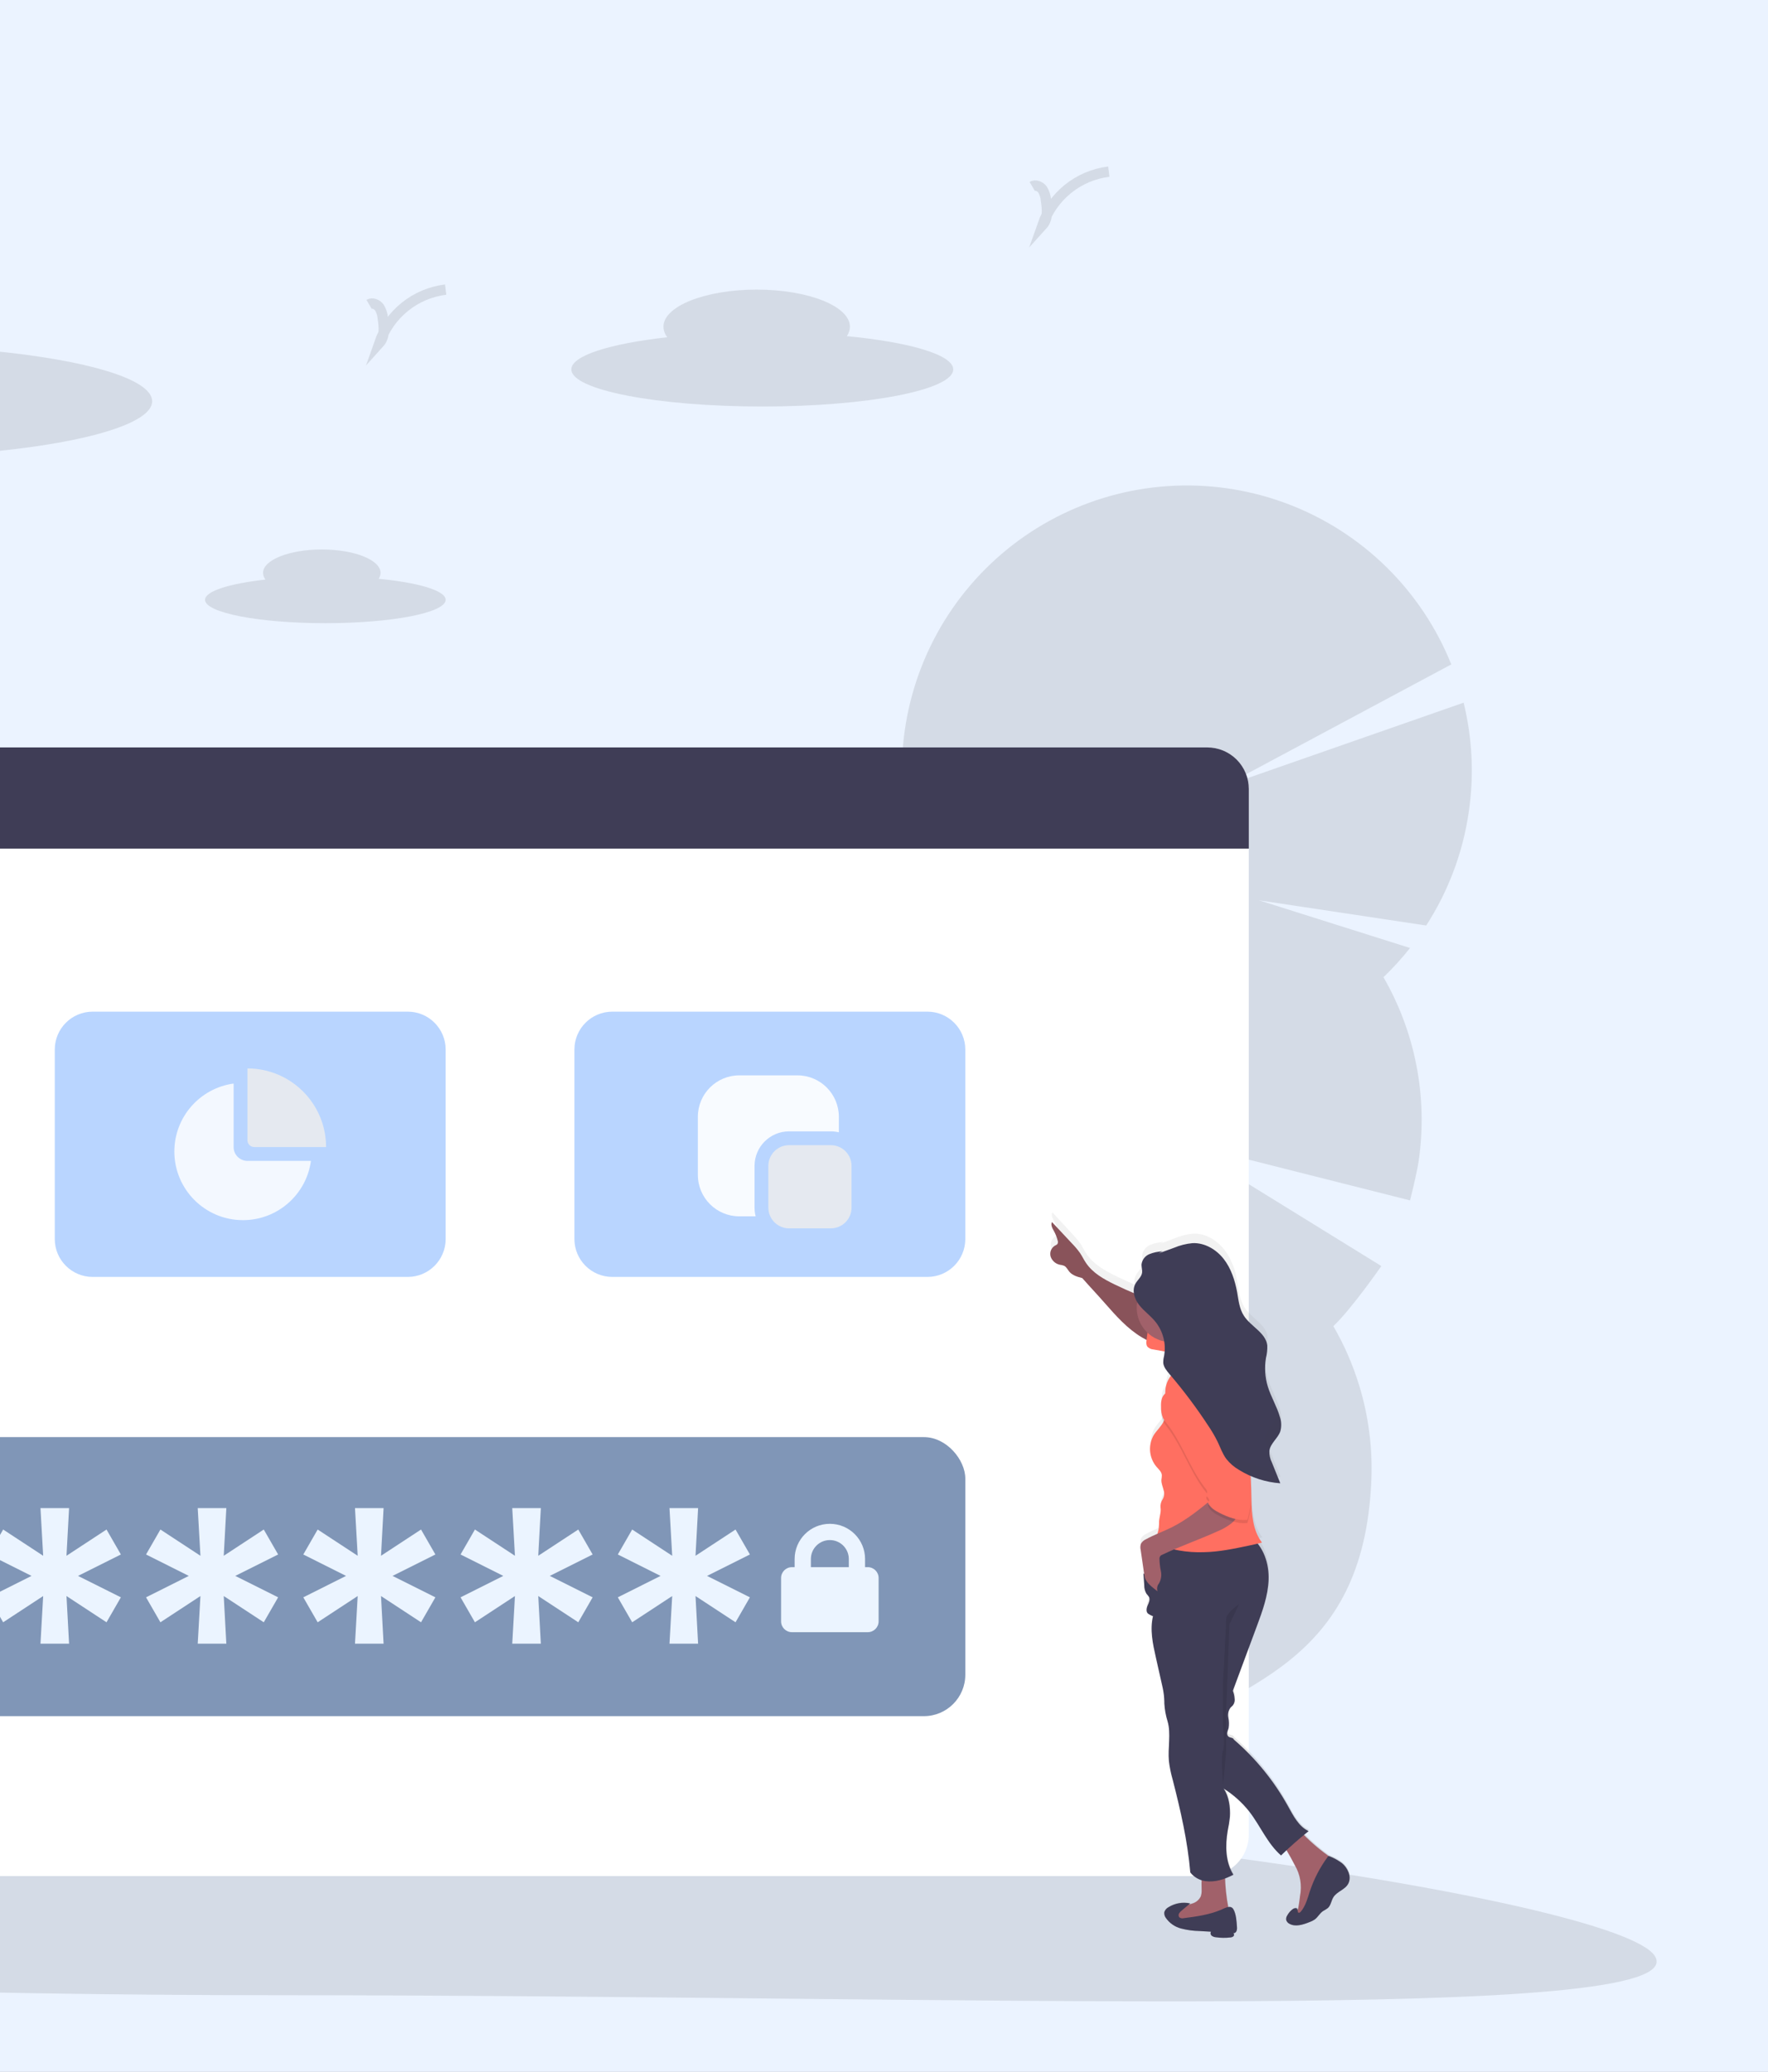 <svg width="512" height="600" viewBox="0 0 512 600" fill="none" xmlns="http://www.w3.org/2000/svg">
<rect x="0" y="0" width="512" height="600" fill="#333333" stroke="none"/>
<g clip-path="url(#clip0_20458_244018)">
<rect width="512" height="600" fill="#EBF3FF"/>
<rect width="864" height="600" transform="translate(-352)" fill="#EBF3FF"/>
<path d="M314.109 497.767C309.19 500.727 304.175 503.598 299.061 506.381C298.267 506.81 297.474 507.24 296.68 507.683C292.833 509.745 288.929 511.75 284.97 513.699C285 513.386 285.039 513.074 285.087 512.761C285.54 509.526 286.548 506.394 288.066 503.503C288.78 502.119 289.63 500.811 290.604 499.597C294.507 494.759 299.848 492.057 305.339 492.845C308.761 493.37 311.877 495.119 314.109 497.767Z" fill="#578FFF" fill-opacity="0.49"/>
<path d="M323.126 490.338C323.028 491.035 322.905 491.719 322.755 492.396C319.914 494.219 317.032 496.009 314.109 497.767C309.19 500.727 304.175 503.599 299.061 506.381C298.267 506.81 297.474 507.24 296.68 507.683C295.726 506.982 294.853 506.176 294.078 505.28C292.622 503.598 291.455 501.686 290.623 499.623C288.884 495.119 288.33 490.243 289.013 485.463C289.697 480.683 291.595 476.159 294.527 472.323C298.43 467.486 303.771 464.784 309.262 465.572C314.753 466.36 319.151 470.468 321.506 476.197C323.29 480.684 323.849 485.564 323.126 490.338Z" fill="#578FFF" fill-opacity="0.49"/>
<path d="M327.064 463.062C328.835 450.726 322.637 439.627 313.22 438.272C303.802 436.918 294.731 445.82 292.96 458.156C291.188 470.492 297.386 481.59 306.803 482.945C316.221 484.3 325.292 475.398 327.064 463.062Z" fill="#578FFF" fill-opacity="0.49"/>
<path d="M425.377 234.932C423.702 246.731 419.484 258.025 413.016 268.032L364.594 260.734L408.338 274.543C405.969 277.536 403.397 280.364 400.642 283.007C409.894 299.04 413.494 317.721 410.863 336.048C410.298 339.987 408.338 347.642 408.338 347.642L342.191 330.937L400.023 366.657C400.023 366.657 391.565 378.882 386.134 384.065C389.285 389.505 391.786 395.262 393.607 401.217C396.311 410.053 397.518 419.327 397.135 428.65C394.92 482.558 358.508 488.099 329.811 506.439C326.97 508.262 317.032 496.068 314.109 497.826C309.191 500.786 304.175 503.657 299.061 506.439C297.376 506.114 295.717 505.743 294.078 505.313C292.041 504.799 290.044 504.2 288.086 503.536C274.648 498.962 262.616 490.997 253.153 480.41C243.691 469.822 237.117 456.971 234.067 443.099C231.018 429.226 231.596 414.801 235.746 401.217C239.896 387.633 247.476 375.35 257.756 365.555C256.923 364.114 256.136 362.654 255.394 361.174C255.173 360.744 254.965 360.314 254.744 359.871C248.732 347.327 246.001 333.46 246.807 319.57L246.904 318.132C246.963 317.357 247.035 316.576 247.113 315.801C247.23 314.707 247.366 313.607 247.522 312.506V312.402C248.796 303.522 251.517 294.911 255.577 286.913L314.59 316.654L260.814 278.052C264.133 273.131 267.971 268.582 272.264 264.484C266.595 254.666 263.007 243.786 261.723 232.52C260.44 221.254 261.489 209.844 264.805 199.002C268.121 188.159 273.632 178.116 280.996 169.499C288.36 160.881 297.419 153.874 307.607 148.914C317.796 143.953 328.896 141.146 340.216 140.666C351.536 140.187 362.834 142.046 373.405 146.127C383.976 150.209 393.594 156.425 401.659 164.389C409.724 172.353 416.064 181.894 420.283 192.417L354.009 227.894L423.855 203.498C426.377 213.781 426.894 224.454 425.377 234.932Z" fill="black" fill-opacity="0.1"/>
<path d="M109.647 167.622C109.999 167.114 110.194 166.514 110.206 165.896C110.206 162.159 102.588 159.132 93.194 159.132C83.8 159.132 76.181 162.159 76.181 165.896C76.193 166.607 76.44 167.294 76.884 167.849C66.429 169.015 59.377 171.209 59.377 173.709C59.377 177.453 74.991 180.48 94.215 180.48C113.44 180.48 129.06 177.453 129.06 173.709C129.06 171.033 121.143 168.728 109.647 167.622Z" fill="black" fill-opacity="0.1"/>
<path d="M245.242 97.348C245.803 96.545 246.111 95.593 246.127 94.614C246.127 88.683 234.039 83.871 219.128 83.871C204.217 83.871 192.129 88.683 192.129 94.614C192.158 95.727 192.551 96.799 193.248 97.667C176.645 99.523 165.455 102.999 165.455 106.984C165.455 112.915 190.216 117.727 220.754 117.727C251.292 117.727 276.053 112.915 276.053 106.984C276.053 102.759 263.497 99.106 245.242 97.348Z" fill="black" fill-opacity="0.1"/>
<path d="M-2.69 101.583C-1.839 100.364 -1.371 98.919 -1.348 97.433C-1.348 88.432 -19.691 81.131 -42.318 81.131C-64.946 81.131 -83.289 88.432 -83.289 97.433C-83.245 99.122 -82.648 100.749 -81.591 102.067C-106.786 104.882 -123.766 110.158 -123.766 116.205C-123.766 125.205 -86.192 132.507 -39.85 132.507C6.491 132.507 44.066 125.205 44.066 116.205C44.066 109.793 25.012 104.25 -2.69 101.583Z" fill="black" fill-opacity="0.1"/>
<path d="M106.876 88.136C107.851 87.569 109.166 88.136 109.836 89.014C110.431 89.982 110.783 91.078 110.864 92.211C111.234 94.685 111.514 97.524 109.836 99.373C111.272 95.249 113.834 91.611 117.232 88.87C120.631 86.13 124.728 84.398 129.06 83.871" stroke="black" stroke-opacity="0.1" stroke-width="3" stroke-miterlimit="10"/>
<path d="M298.92 53.975C299.895 53.409 301.21 53.975 301.88 54.854C302.475 55.821 302.827 56.918 302.908 58.051C303.278 60.525 303.558 63.363 301.88 65.212C303.316 61.089 305.878 57.45 309.276 54.71C312.674 51.97 316.772 50.238 321.104 49.711" stroke="black" stroke-opacity="0.1" stroke-width="3" stroke-miterlimit="10"/>
<path d="M80.592 577.822C277.131 577.822 491.945 586.245 479.217 566.446C468.625 549.97 277.131 519.877 80.592 519.877C-115.946 519.877 -275.272 532.849 -275.272 548.85C-275.272 564.851 -115.946 577.822 80.592 577.822Z" fill="black" fill-opacity="0.1"/>
<path d="M349.625 216.481H-196.247C-202.883 216.481 -208.263 221.865 -208.263 228.506V531.291C-208.263 537.932 -202.883 543.316 -196.247 543.316H349.625C356.261 543.316 361.641 537.932 361.641 531.291V228.506C361.641 221.865 356.261 216.481 349.625 216.481Z" fill="white"/>
<path d="M361.647 228.506V245.759H-208.257V228.506C-208.259 226.925 -207.95 225.359 -207.348 223.898C-206.745 222.437 -205.86 221.109 -204.744 219.99C-203.628 218.871 -202.303 217.984 -200.843 217.378C-199.384 216.773 -197.82 216.461 -196.241 216.461H349.631C351.211 216.461 352.775 216.773 354.234 217.378C355.693 217.984 357.019 218.871 358.135 219.99C359.251 221.109 360.136 222.437 360.738 223.898C361.341 225.359 361.65 226.925 361.647 228.506Z" fill="#3F3D56"/>
<g opacity="0.6">
<path opacity="0.6" d="M118.085 292.981H26.835C20.774 292.981 15.86 297.898 15.86 303.964V358.823C15.86 364.889 20.774 369.807 26.835 369.807H118.085C124.146 369.807 129.06 364.889 129.06 358.823V303.964C129.06 297.898 124.146 292.981 118.085 292.981Z" fill="#3C8CFF"/>
<path d="M71.653 330.2C71.653 331.305 72.549 332.2 73.653 332.2H94.428C94.428 319.622 84.232 309.426 71.653 309.426V330.2Z" fill="#D4DBE6"/>
<path fill-rule="evenodd" clip-rule="evenodd" d="M67.653 332.2C67.653 334.41 69.444 336.2 71.653 336.2H90.049C88.728 345.893 80.417 353.362 70.362 353.362C59.388 353.362 50.492 344.466 50.492 333.492C50.492 323.437 57.961 315.126 67.653 313.805V332.2Z" fill="#EBF4FF"/>
</g>
<g opacity="0.6">
<path opacity="0.6" d="M268.571 292.981H177.321C171.26 292.981 166.346 297.898 166.346 303.964V358.823C166.346 364.889 171.26 369.807 177.321 369.807H268.571C274.632 369.807 279.546 364.889 279.546 358.823V303.964C279.546 297.898 274.632 292.981 268.571 292.981Z" fill="#3C8CFF"/>
<path d="M222.512 337.651C222.512 334.338 225.198 331.651 228.512 331.651H240.598C243.911 331.651 246.598 334.338 246.598 337.651V349.737C246.598 353.051 243.911 355.737 240.598 355.737H228.512C225.198 355.737 222.512 353.051 222.512 349.737V337.651Z" fill="#D4DBE6"/>
<path fill-rule="evenodd" clip-rule="evenodd" d="M214.096 311.43C207.469 311.43 202.096 316.803 202.096 323.43L202.096 340.261C202.096 346.888 207.469 352.261 214.096 352.261L218.833 352.261C218.623 351.455 218.512 350.609 218.512 349.737L218.512 337.651C218.512 332.128 222.989 327.651 228.512 327.651L240.598 327.651C241.4 327.651 242.18 327.746 242.927 327.924L242.927 323.43C242.927 316.803 237.554 311.43 230.927 311.43L214.096 311.43Z" fill="#F3F8FF"/>
</g>
<path d="M388.711 539.285C387.635 538.481 386.455 537.824 385.205 537.332C385.113 537.283 385.01 537.256 384.905 537.254C382.317 535.393 379.898 533.305 377.678 531.017C378.126 530.646 378.582 530.268 379.044 529.91C376.188 528.556 374.639 525.463 373.104 522.67C369.063 515.241 363.732 508.592 357.36 503.034C357.204 502.429 356.293 502.552 355.805 502.175C355.65 502.019 355.537 501.825 355.477 501.614C355.417 501.402 355.411 501.178 355.46 500.964C355.538 500.527 355.734 500.13 355.844 499.701C356.003 498.682 355.977 497.643 355.766 496.634C355.656 495.605 355.701 494.466 356.378 493.698C356.599 493.444 356.872 493.255 357.087 493.001C357.312 492.701 357.471 492.357 357.555 491.992C357.639 491.626 357.646 491.247 357.575 490.879C357.517 490.14 357.35 489.414 357.08 488.724L364.022 469.784C365.642 465.37 367.275 460.858 367.438 456.151C367.568 452.394 366.598 448.442 364.308 445.558C364.725 445.454 365.141 445.35 365.557 445.232C362.851 441.645 362.558 436.899 362.487 432.393C362.456 430.141 362.38 427.888 362.259 425.635C363.038 425.98 363.835 426.285 364.647 426.547C364.9 426.632 365.147 426.71 365.401 426.781C366.628 427.144 367.881 427.414 369.149 427.589C369.708 427.667 370.274 427.725 370.84 427.764L368.4 421.651C367.982 420.746 367.726 419.774 367.646 418.78C367.646 418.721 367.646 418.656 367.646 418.591C367.639 418.478 367.639 418.365 367.646 418.252C367.679 417.982 367.74 417.716 367.828 417.458C367.871 417.33 367.921 417.204 367.977 417.08C368.148 416.711 368.348 416.356 368.576 416.019C368.752 415.759 368.94 415.511 369.129 415.257C369.833 414.433 370.403 413.504 370.82 412.503C370.991 412 371.081 411.472 371.087 410.941C371.092 410.404 371.044 409.867 370.944 409.339C370.872 408.981 370.788 408.63 370.697 408.291C370.632 408.083 370.573 407.868 370.502 407.64C370.488 407.582 370.471 407.526 370.45 407.471C370.398 407.308 370.339 407.152 370.287 406.995L370.228 406.839C370.17 406.67 370.105 406.501 370.04 406.331L370.001 406.227C369.096 403.909 367.899 401.67 367.184 399.313C366.992 398.671 366.835 398.019 366.715 397.36L366.637 396.858C366.637 396.715 366.592 396.572 366.572 396.435L366.514 395.94C366.514 395.784 366.481 395.628 366.468 395.472C366.455 395.315 366.468 395.172 366.468 395.016C366.468 394.729 366.468 394.443 366.468 394.15C366.468 394.052 366.468 393.948 366.468 393.844C366.468 393.629 366.468 393.408 366.468 393.193V392.835C366.468 392.62 366.468 392.405 366.52 392.184C366.52 392.08 366.52 391.982 366.52 391.878C366.52 391.565 366.592 391.227 366.644 390.94L366.8 390.094C366.975 389.312 367.065 388.513 367.067 387.711C367.067 387.555 367.067 387.405 367.067 387.249L367.008 386.871C367.005 386.834 367.005 386.797 367.008 386.76C367.008 386.676 366.969 386.591 366.943 386.506C366.917 386.422 366.943 386.422 366.943 386.383L366.865 386.142L366.826 386.031L366.722 385.777L366.683 385.699C366.637 385.595 366.585 385.491 366.533 385.393C366.345 385.047 366.127 384.718 365.883 384.41C364.334 382.366 361.745 380.81 360.327 378.55C359.5 377.097 358.959 375.5 358.733 373.843C358.661 373.466 358.603 373.088 358.538 372.71C358.473 372.333 358.414 371.975 358.349 371.603C358.303 371.376 358.264 371.148 358.219 370.952C358.216 370.903 358.216 370.853 358.219 370.803L358.102 370.256C358.102 370.217 358.102 370.171 358.102 370.132L357.965 369.566C357.965 369.533 357.965 369.494 357.965 369.461C357.92 369.266 357.868 369.064 357.809 368.869C357.809 368.869 357.809 368.823 357.809 368.797C357.75 368.589 357.692 368.381 357.627 368.146V368.107C357.562 367.892 357.497 367.678 357.425 367.456C357.347 367.235 357.276 367.013 357.191 366.805C357.113 366.577 357.028 366.362 356.937 366.154C356.345 364.634 355.541 363.205 354.55 361.909C352.383 359.129 349.039 357.13 345.552 357.267C343.692 357.438 341.87 357.899 340.152 358.634L335.598 360.314L336.867 359.728C335.539 359.764 334.229 360.044 333.003 360.555C332.389 360.821 331.857 361.246 331.463 361.786C331.068 362.326 330.825 362.962 330.758 363.628C330.758 364.409 331.038 365.184 330.94 365.959C330.778 367.261 329.6 368.107 328.988 369.247C328.631 369.929 328.469 370.698 328.52 371.467V371.512V371.773C328.523 371.799 328.523 371.825 328.52 371.851V372.001C326.62 371.18 324.727 370.321 322.867 369.396C319.75 367.86 316.589 366.056 314.643 363.14C313.993 362.202 313.537 361.186 312.919 360.236C312.212 359.228 311.424 358.279 310.564 357.397L304.768 351.114C304.325 351.954 304.891 352.944 305.34 353.771C305.817 354.644 306.178 355.577 306.414 356.544C306.537 356.854 306.537 357.199 306.414 357.508C306.202 357.762 305.929 357.957 305.62 358.074C305.087 358.407 304.68 358.907 304.463 359.497C304.247 360.086 304.232 360.731 304.423 361.33C304.627 361.918 304.981 362.444 305.45 362.854C305.919 363.264 306.486 363.544 307.097 363.667C307.508 363.714 307.913 363.813 308.3 363.96C308.996 364.312 309.328 365.106 309.823 365.711C310.74 366.805 312.204 367.222 313.576 367.58C315.717 370.054 317.948 372.43 320.082 374.904C323.335 378.655 326.646 382.463 330.882 385.002C331.318 385.263 331.766 385.51 332.222 385.738C332.222 385.816 332.222 385.888 332.222 385.966C332.105 386.525 332.178 387.107 332.43 387.62C332.661 387.889 332.945 388.108 333.264 388.264C333.582 388.42 333.93 388.508 334.284 388.525L337.485 389.098C337.485 389.508 337.4 389.924 337.329 390.335C337.283 390.582 337.231 390.829 337.186 391.077L337.127 391.402C337.13 391.417 337.13 391.433 337.127 391.448C337.127 391.533 337.127 391.617 337.095 391.708C337.062 391.8 337.095 391.767 337.095 391.8C337.095 391.832 337.095 391.949 337.095 392.027V392.119C337.088 392.22 337.088 392.323 337.095 392.425C337.205 393.688 338.064 394.723 338.871 395.68C339.027 395.856 339.177 396.038 339.326 396.22C338.616 397.12 338.116 398.168 337.862 399.287C337.72 399.987 337.652 400.701 337.661 401.416C337.224 401.822 336.889 402.326 336.685 402.887C336.465 403.663 336.383 404.472 336.444 405.277V405.335C336.444 405.628 336.444 405.928 336.444 406.221C336.387 407.354 336.573 408.486 336.991 409.541L337.127 409.782C336.418 411.175 335.214 412.256 334.388 413.584C333.536 415.038 333.15 416.719 333.284 418.4C333.418 420.08 334.064 421.679 335.136 422.979C335.787 423.728 336.62 424.45 336.691 425.44C336.683 425.89 336.64 426.338 336.561 426.781C336.483 427.849 336.978 428.865 337.244 429.9C337.383 430.328 337.432 430.781 337.387 431.229C337.342 431.678 337.205 432.112 336.984 432.504C336.483 433.229 336.252 434.107 336.333 434.985C336.568 436.326 336.015 437.661 335.924 439.015C335.878 439.601 335.924 440.187 335.872 440.773C335.747 441.322 335.577 441.86 335.364 442.381L335.319 442.563C334.148 443.077 332.99 443.611 331.877 444.23C331.27 444.498 330.766 444.955 330.439 445.532C330.252 446.116 330.228 446.739 330.368 447.335C330.697 449.666 331.033 451.999 331.376 454.334C331.311 454.334 331.259 454.282 331.194 454.256C331.279 455.409 331.357 456.561 331.441 457.713C331.415 458.592 331.641 459.459 332.092 460.214C332.355 460.499 332.595 460.806 332.807 461.132C333.198 461.932 332.729 462.87 332.378 463.69C332.027 464.511 331.91 465.682 332.677 466.125C333.083 466.405 333.519 466.637 333.978 466.815C333.022 470.722 333.9 474.889 334.785 478.847L336.795 487.91C337.059 489.196 337.209 490.503 337.244 491.816C337.244 492.005 337.244 492.194 337.244 492.383C337.342 494.184 337.661 495.966 338.194 497.689C339.242 501.224 338.24 505.502 338.565 509.317C338.787 511.173 339.157 513.008 339.671 514.805C341.954 523.855 343.984 532.736 344.771 542.046C345.607 543.112 346.739 543.907 348.024 544.331C347.927 545.477 348.024 546.779 348.024 547.45C348.02 548.002 347.932 548.551 347.764 549.077C347.528 549.584 347.185 550.034 346.76 550.397C346.334 550.76 345.836 551.027 345.298 551.18C344.967 551.291 344.648 551.382 344.29 551.467L344.667 551.141C342.522 550.671 340.278 551.059 338.415 552.222C337.824 552.527 337.377 553.054 337.173 553.687C337.095 554.288 337.251 554.897 337.609 555.386C338.649 556.907 340.196 558.008 341.974 558.492C343.733 558.956 345.542 559.207 347.361 559.241L350.698 559.436C350.583 559.626 350.542 559.852 350.583 560.071C350.624 560.289 350.744 560.485 350.919 560.621C351.273 560.885 351.696 561.041 352.136 561.07C353.5 561.272 354.885 561.291 356.254 561.129C356.597 561.12 356.927 561.001 357.197 560.79C357.26 560.733 357.311 560.663 357.345 560.585C357.379 560.507 357.397 560.423 357.397 560.338C357.397 560.252 357.379 560.168 357.345 560.09C357.311 560.012 357.26 559.943 357.197 559.885C357.397 559.88 357.59 559.815 357.752 559.699C357.914 559.583 358.038 559.421 358.108 559.234C358.235 558.851 358.275 558.444 358.225 558.043C358.141 556.487 357.998 554.221 357.191 552.834C357.055 552.579 356.838 552.377 356.574 552.259C356.31 552.141 356.014 552.114 355.734 552.183C355.221 549.414 354.912 546.611 354.81 543.797C355.643 543.482 356.456 543.115 357.243 542.697C354.92 538.953 354.855 534.194 355.584 529.832C355.879 528.456 356.096 527.065 356.235 525.665C356.391 522.885 355.974 519.721 354.426 517.416C357.242 519.208 359.735 521.464 361.797 524.09C365.05 528.335 367.054 533.497 371.048 537.039L372.642 535.509C373.494 536.942 374.295 538.407 375.043 539.891C375.635 540.987 376.1 542.147 376.428 543.348C376.8 545.184 376.844 547.07 376.559 548.921C376.448 549.904 376.318 550.874 376.155 551.858C376.091 552.272 375.996 552.682 375.869 553.082C375.863 552.955 375.832 552.831 375.778 552.717C375.524 552.274 374.861 552.476 374.477 552.776C373.8 553.288 373.243 553.941 372.844 554.69C372.624 555.051 372.521 555.472 372.551 555.894C372.609 556.148 372.723 556.386 372.884 556.591C373.045 556.795 373.249 556.962 373.481 557.079C375.231 558.108 377.43 557.366 379.336 556.604C379.855 556.418 380.349 556.169 380.807 555.862C381.731 555.211 382.271 554.058 383.207 553.401C383.71 553.124 384.195 552.815 384.658 552.476C385.53 551.682 385.628 550.334 386.239 549.318C387.3 547.574 389.668 547.131 390.591 545.282C391.58 543.198 390.331 540.62 388.711 539.285Z" fill="url(#paint0_linear_20458_244018)"/>
<path d="M347.992 547.606C347.993 548.152 347.908 548.695 347.738 549.214C347.497 549.716 347.152 550.16 346.726 550.517C346.299 550.874 345.802 551.136 345.266 551.285C344.219 551.649 343.106 551.766 342.013 552.079C341.544 552.185 341.109 552.409 340.751 552.73C339.827 553.661 340.374 555.38 341.48 556.083C342.586 556.786 343.991 556.734 345.305 556.675C348.091 556.512 350.859 556.117 353.58 555.497C354.563 555.269 355.708 554.807 355.864 553.817C355.896 553.5 355.869 553.18 355.786 552.873C355.116 549.491 354.763 546.054 354.732 542.606C354.732 542.384 349.248 542.241 348.734 542.567C347.621 543.296 348.057 546.441 347.992 547.606Z" fill="#A1616A"/>
<path d="M372.408 535.568C373.312 537.072 374.165 538.602 374.965 540.171C376.542 542.852 377.081 546.018 376.481 549.071C376.37 550.041 376.233 551.024 376.077 551.968C375.921 552.912 375.667 553.986 374.861 554.533C375.221 554.746 375.624 554.876 376.04 554.913C376.456 554.95 376.876 554.894 377.268 554.748C378.047 554.446 378.766 554.004 379.389 553.446C383.435 550.106 386.493 545.249 386.623 539.995C386.67 539.587 386.593 539.174 386.402 538.81C386.214 538.545 385.972 538.323 385.693 538.159C382.673 536.1 379.868 533.742 377.32 531.121C377.266 531.022 377.191 530.937 377.1 530.87C377.009 530.803 376.905 530.757 376.795 530.735C376.685 530.713 376.571 530.715 376.462 530.741C376.353 530.767 376.25 530.817 376.162 530.886C374.607 531.668 372.011 532.781 371.361 534.545C371.803 534.775 372.167 535.131 372.408 535.568Z" fill="#A1616A"/>
<path d="M353.58 553.094C350.178 554.527 346.476 555.048 342.82 555.51C342.599 555.573 342.367 555.584 342.141 555.543C341.915 555.501 341.702 555.407 341.519 555.269C341.397 555.115 341.324 554.928 341.309 554.732C341.294 554.536 341.337 554.34 341.434 554.169C341.636 553.828 341.903 553.531 342.221 553.296L344.667 551.252C342.526 550.784 340.287 551.167 338.422 552.32C338.129 552.466 337.868 552.669 337.655 552.917C337.442 553.165 337.28 553.453 337.179 553.765C337.102 554.358 337.258 554.958 337.615 555.438C338.661 556.945 340.208 558.029 341.981 558.498C343.738 558.961 345.544 559.21 347.361 559.24L350.685 559.436C350.574 559.625 350.535 559.848 350.576 560.063C350.616 560.279 350.734 560.472 350.907 560.608C351.267 560.862 351.69 561.013 352.13 561.044C353.492 561.239 354.874 561.259 356.241 561.102C356.584 561.094 356.914 560.975 357.185 560.764C357.247 560.708 357.297 560.64 357.331 560.564C357.366 560.488 357.383 560.405 357.383 560.321C357.383 560.238 357.366 560.155 357.331 560.079C357.297 560.002 357.247 559.934 357.185 559.878C357.383 559.874 357.576 559.81 357.738 559.694C357.899 559.577 358.022 559.415 358.089 559.227C358.218 558.849 358.261 558.446 358.212 558.049C358.121 556.519 357.985 554.286 357.178 552.932C356.371 551.577 354.673 552.619 353.58 553.094Z" fill="#3F3D56"/>
<path d="M388.627 539.579C387.549 538.779 386.373 538.123 385.127 537.625C385.076 537.584 385.017 537.555 384.953 537.54C384.89 537.526 384.824 537.526 384.76 537.542C384.697 537.558 384.638 537.589 384.589 537.631C384.539 537.674 384.501 537.728 384.476 537.788C382.245 540.817 380.504 544.179 379.317 547.75C378.666 549.781 378.107 551.942 376.715 553.609C376.533 553.824 376.253 554.045 375.999 553.922C375.745 553.798 375.862 553.166 375.667 552.821C375.472 552.476 374.75 552.587 374.366 552.886C373.693 553.389 373.137 554.034 372.74 554.774C372.518 555.128 372.416 555.543 372.447 555.959C372.506 556.21 372.619 556.444 372.779 556.646C372.938 556.847 373.141 557.011 373.371 557.125C375.121 558.14 377.32 557.411 379.226 556.656C379.743 556.473 380.237 556.228 380.696 555.927C381.614 555.276 382.154 554.149 383.09 553.498C383.593 553.226 384.078 552.922 384.541 552.587C385.413 551.799 385.504 550.471 386.122 549.475C387.182 547.756 389.544 547.313 390.468 545.49C391.489 543.439 390.24 540.894 388.627 539.579Z" fill="#3F3D56"/>
<path d="M362.265 445.161C365.98 447.954 367.542 452.909 367.379 457.531C367.216 462.154 365.577 466.646 363.963 470.982C361.647 477.206 359.336 483.435 357.028 489.668C357.295 490.348 357.462 491.062 357.523 491.79C357.595 492.153 357.588 492.527 357.504 492.888C357.42 493.248 357.26 493.586 357.035 493.88C356.82 494.134 356.547 494.323 356.326 494.57C356.031 494.985 355.824 495.457 355.719 495.955C355.614 496.454 355.612 496.968 355.714 497.467C355.925 498.463 355.951 499.49 355.792 500.495C355.682 500.918 355.487 501.315 355.408 501.745C355.356 501.956 355.36 502.178 355.421 502.387C355.481 502.596 355.596 502.786 355.753 502.936C356.241 503.308 357.152 503.19 357.308 503.783C363.66 509.253 368.987 515.812 373.039 523.152C374.568 525.906 376.116 528.966 378.966 530.314C376.186 532.523 373.519 534.872 370.977 537.352C366.982 533.856 364.991 528.764 361.732 524.578C359.666 521.982 357.176 519.754 354.367 517.989C355.916 520.268 356.319 523.386 356.176 526.134C356.037 527.515 355.82 528.886 355.526 530.242C354.797 534.546 354.875 539.24 357.178 542.938C354.706 544.24 351.863 545.178 349.098 544.793C347.364 544.55 345.79 543.651 344.7 542.28C343.913 533.094 341.883 524.337 339.599 515.398C339.085 513.63 338.717 511.823 338.5 509.994C338.168 506.192 339.151 502.005 338.123 498.516C337.594 496.825 337.277 495.076 337.179 493.307C337.179 493.125 337.179 492.936 337.179 492.747C337.144 491.458 336.994 490.175 336.73 488.912L334.714 479.941C333.835 476.034 332.957 471.959 333.907 468.072C333.451 467.902 333.015 467.684 332.606 467.421C331.838 466.978 331.955 465.832 332.313 465.018C332.671 464.205 333.133 463.28 332.736 462.492C332.527 462.168 332.288 461.865 332.02 461.587C331.571 460.845 331.345 459.988 331.37 459.12L331.122 455.708C332.55 456.273 333.739 457.315 334.486 458.657C332.625 455.773 333.549 451.658 334.915 448.514C335.17 447.548 335.73 446.691 336.513 446.071C337.295 445.452 338.257 445.102 339.255 445.076C346.866 443.742 356.118 440.532 362.265 445.161Z" fill="#3F3D56"/>
<path opacity="0.1" d="M358.818 464.569C358.818 464.569 355.09 467.056 355.09 468.918C355.09 470.78 354.159 487.545 354.159 487.545V499.343C354.159 499.343 354.81 505.554 354.159 507.103C353.509 508.653 354.159 515.795 354.159 516.726C354.159 517.657 355.09 507.103 355.09 507.103V495.925L356.02 470.468L358.818 464.569Z" fill="black"/>
<path d="M338.058 378.472L335.885 377.606C331.461 375.829 327.024 374.045 322.73 371.962C319.614 370.445 316.458 368.667 314.513 365.789C313.863 364.865 313.414 363.836 312.789 362.925C312.084 361.929 311.298 360.993 310.441 360.125L304.644 353.927C304.208 354.754 304.774 355.73 305.223 356.531C305.697 357.393 306.058 358.312 306.296 359.266C306.41 359.575 306.398 359.916 306.264 360.216C306.101 360.496 305.757 360.613 305.47 360.77C304.944 361.095 304.541 361.586 304.325 362.167C304.109 362.747 304.093 363.383 304.28 363.973C304.488 364.556 304.844 365.075 305.312 365.479C305.781 365.883 306.347 366.158 306.954 366.278C307.363 366.325 307.765 366.424 308.151 366.571C308.847 366.909 309.179 367.697 309.679 368.296C310.59 369.377 312.054 369.787 313.42 370.139C315.561 372.58 317.792 374.924 319.926 377.365C323.179 381.063 326.484 384.82 330.713 387.327C332.218 388.248 333.867 388.908 335.592 389.28C336.159 385.624 336.983 382.012 338.058 378.472Z" fill="#A1616A"/>
<path opacity="0.15" d="M338.058 378.472L335.885 377.606C331.461 375.829 327.024 374.045 322.73 371.962C319.614 370.445 316.458 368.667 314.513 365.789C313.863 364.865 313.414 363.836 312.789 362.925C312.084 361.929 311.298 360.993 310.441 360.125L304.644 353.927C304.208 354.754 304.774 355.73 305.223 356.531C305.697 357.393 306.058 358.312 306.296 359.266C306.41 359.575 306.398 359.916 306.264 360.216C306.101 360.496 305.757 360.613 305.47 360.77C304.944 361.095 304.541 361.586 304.325 362.167C304.109 362.747 304.093 363.383 304.28 363.973C304.488 364.556 304.844 365.075 305.312 365.479C305.781 365.883 306.347 366.158 306.954 366.278C307.363 366.325 307.765 366.424 308.151 366.571C308.847 366.909 309.179 367.697 309.679 368.296C310.59 369.377 312.054 369.787 313.42 370.139C315.561 372.58 317.792 374.924 319.926 377.365C323.179 381.063 326.484 384.82 330.713 387.327C332.218 388.248 333.867 388.908 335.592 389.28C336.159 385.624 336.983 382.012 338.058 378.472Z" fill="black"/>
<path d="M334.063 390.816C333.71 390.802 333.363 390.715 333.044 390.561C332.725 390.408 332.441 390.191 332.209 389.924C331.962 389.419 331.891 388.847 332.007 388.297C332.381 384.745 333.167 381.249 334.349 377.88C335.403 379.833 337.479 380.966 339.443 381.994C341.195 382.972 343.022 383.805 344.908 384.488C344.459 384.338 343.282 391.611 342.631 392.06C341.805 392.639 339.827 391.864 338.916 391.702L334.063 390.816Z" fill="#FF6F61"/>
<path d="M339.111 388.668C344.594 388.668 349.039 384.22 349.039 378.732C349.039 373.245 344.594 368.797 339.111 368.797C333.629 368.797 329.184 373.245 329.184 378.732C329.184 384.22 333.629 388.668 339.111 388.668Z" fill="#A1616A"/>
<path d="M337.101 386.962C337.101 386.962 343.607 392.548 340.823 396.272C338.038 399.996 336.477 402.483 340.205 402.783C343.932 403.082 356.332 396.572 356.332 396.572C356.332 396.572 344.856 387.255 346.717 381.669C348.577 376.083 337.101 386.962 337.101 386.962Z" fill="#FBBEBE"/>
<path d="M343.347 395.706C341.96 396.041 340.692 396.754 339.686 397.767C338.68 398.779 337.974 400.052 337.648 401.442C336.919 404.795 338.474 408.513 336.997 411.618C336.308 413.083 335.045 414.177 334.167 415.525C333.312 416.955 332.924 418.618 333.058 420.28C333.193 421.942 333.842 423.521 334.915 424.796C335.566 425.531 336.392 426.248 336.464 427.224C336.455 427.661 336.411 428.096 336.334 428.526C336.256 429.581 336.75 430.577 336.984 431.599C337.121 432.018 337.169 432.461 337.124 432.9C337.079 433.338 336.943 433.762 336.724 434.145C336.224 434.858 335.993 435.726 336.073 436.593C336.308 437.895 335.755 439.23 335.664 440.565C335.618 441.144 335.664 441.723 335.612 442.303C335.542 442.85 335.426 443.39 335.267 443.917L334.44 446.991C338.936 448.838 343.774 449.701 348.63 449.523C352.995 449.439 357.295 448.534 361.563 447.635C362.864 447.362 364.165 447.088 365.466 446.737C362.767 443.195 362.474 438.514 362.402 434.067C362.285 426.662 361.731 419.27 360.743 411.931C362.044 409.457 362.63 406.722 363.17 403.955C363.414 402.848 363.517 401.715 363.476 400.583C363.339 398.193 362.259 395.98 361.192 393.831C360.223 391.878 359.162 389.814 356.996 388.974C356.47 388.746 355.893 388.658 355.323 388.72C354.753 388.781 354.208 388.99 353.743 389.326C352.097 390.563 352.592 392.698 352.169 394.534C351.616 396.891 349.443 398.59 347.12 399.28C345.389 399.732 343.596 399.899 341.811 399.775C341.637 399.764 341.469 399.705 341.327 399.604C341.184 399.503 341.073 399.364 341.005 399.203C340.938 399.041 340.916 398.865 340.944 398.692C340.971 398.519 341.047 398.358 341.161 398.226C341.935 397.366 342.703 396.507 343.347 395.706Z" fill="#FF6F61"/>
<path d="M351.043 434.112C347.367 437.12 343.652 440.154 339.404 442.283C336.919 443.527 334.271 444.451 331.838 445.792C331.228 446.056 330.723 446.514 330.4 447.094C330.212 447.669 330.187 448.284 330.329 448.872L331.409 456.301C331.701 458.312 333.634 459.595 335.201 460.858C335.026 460.266 335.061 459.631 335.299 459.061C335.411 458.872 335.532 458.69 335.663 458.514C336.249 457.451 336.434 456.213 336.184 455.024C335.935 453.846 335.798 452.647 335.774 451.444C335.761 451.242 335.8 451.04 335.888 450.857C335.976 450.675 336.109 450.518 336.275 450.402C341.551 447.863 347.231 445.916 352.539 443.501C353.952 442.932 355.282 442.176 356.495 441.254C357.714 440.322 358.535 438.96 358.791 437.446C358.836 437.245 358.801 437.035 358.694 436.86C358.587 436.745 358.449 436.664 358.297 436.625C355.942 435.772 353.424 434.972 351.043 434.112Z" fill="#A1616A"/>
<path opacity="0.1" d="M340.835 402.933C339.007 403.239 337.095 404.183 336.47 405.934C336.25 406.697 336.168 407.493 336.229 408.284C336.18 409.396 336.366 410.505 336.776 411.54C337.089 412.111 337.462 412.648 337.888 413.141C342.254 418.74 344.44 425.772 348.694 431.456C349.072 431.957 349.761 432.608 349.547 433.201C349.47 433.346 349.403 433.496 349.345 433.65C349.326 433.803 349.344 433.958 349.398 434.102C349.453 434.246 349.542 434.375 349.657 434.477C349.885 434.682 350.061 434.939 350.171 435.225C350.249 435.525 350.054 435.916 349.748 435.876C350.256 437.459 351.824 438.377 353.3 439.132C355.766 440.375 358.505 441.352 361.244 441.085C361.758 439.021 362.48 436.69 362.187 434.574C361.887 432.969 361.354 431.416 360.607 429.965L358.759 425.928C357.184 422.484 355.597 419.014 353.405 415.928C352.624 414.947 351.968 413.874 351.453 412.731C350.893 411.273 349.345 410.25 348.415 408.994C347.023 407.125 345.598 405.224 343.718 403.851C342.943 403.317 341.746 402.776 340.835 402.933Z" fill="black"/>
<path d="M340.836 402.015C339.008 402.321 337.095 403.265 336.47 405.016C336.25 405.779 336.168 406.575 336.23 407.366C336.18 408.478 336.366 409.587 336.776 410.622C337.09 411.193 337.463 411.73 337.889 412.223C342.254 417.822 344.44 424.854 348.695 430.538C349.072 431.039 349.762 431.69 349.547 432.283C349.47 432.428 349.403 432.578 349.345 432.732C349.326 432.885 349.344 433.04 349.399 433.184C349.453 433.328 349.542 433.457 349.657 433.559C349.885 433.764 350.061 434.021 350.171 434.307C350.249 434.607 350.054 434.998 349.749 434.958C350.256 436.541 351.824 437.459 353.301 438.214C355.766 439.457 358.505 440.434 361.244 440.167C361.758 438.103 362.48 435.772 362.188 433.656C361.887 432.051 361.354 430.498 360.607 429.047L358.759 425.01C357.185 421.566 355.597 418.096 353.405 415.003C352.623 414.026 351.967 412.954 351.453 411.813C350.894 410.355 349.345 409.333 348.415 408.076C347.023 406.207 345.598 404.306 343.718 402.933C342.944 402.405 341.746 401.845 340.836 402.015Z" fill="#FF6F61"/>
<path d="M336.665 362.41C335.339 362.447 334.03 362.723 332.801 363.224C332.19 363.484 331.66 363.903 331.267 364.438C330.873 364.973 330.63 365.604 330.563 366.265C330.563 367.033 330.843 367.795 330.745 368.563C330.576 369.826 329.405 370.679 328.793 371.818C327.739 373.771 328.559 376.245 329.932 377.984C331.305 379.722 333.185 381.031 334.564 382.737C335.674 384.105 336.477 385.697 336.919 387.403C337.361 389.109 337.432 390.89 337.127 392.626C336.95 393.3 336.864 393.994 336.873 394.69C336.984 395.934 337.843 396.956 338.65 397.906C342.696 402.636 346.438 407.618 349.852 412.822C350.879 414.328 351.8 415.903 352.611 417.536C353.418 419.229 354.023 421.039 355.148 422.536C356.175 423.824 357.435 424.907 358.863 425.726C362.462 427.948 366.544 429.266 370.762 429.568L368.329 423.532C367.809 422.493 367.559 421.34 367.6 420.179C367.867 418.011 370.059 416.579 370.775 414.515C371.155 413.147 371.109 411.696 370.645 410.355C369.786 407.295 368.043 404.541 367.138 401.507C366.331 398.841 366.15 396.024 366.611 393.277C366.913 392.087 367.042 390.859 366.995 389.631C366.546 385.94 362.213 384.175 360.21 381.037C358.908 379.026 358.668 376.545 358.258 374.188C357.607 370.75 356.508 367.319 354.354 364.578C352.201 361.837 348.857 359.871 345.363 360.021C343.507 360.191 341.687 360.648 339.97 361.375L335.416 363.029" fill="#3F3D56"/>
<g opacity="0.1">
<path opacity="0.1" d="M356.996 370.112C357.386 372.235 357.646 374.461 358.629 376.356C358.492 375.62 358.375 374.878 358.238 374.149C357.916 372.296 357.405 370.481 356.716 368.732C356.833 369.214 356.911 369.67 356.996 370.112Z" fill="black"/>
<path opacity="0.1" d="M365.375 389.221C364.914 391.968 365.094 394.785 365.902 397.451C366.126 398.173 366.387 398.884 366.683 399.58C366.284 397.493 366.262 395.352 366.618 393.258C366.919 392.067 367.048 390.839 367.002 389.612C366.857 388.577 366.432 387.602 365.772 386.793C365.7 387.6 365.512 388.414 365.375 389.221Z" fill="black"/>
<path opacity="0.1" d="M370.651 410.335C370.397 409.448 370.086 408.578 369.721 407.731C369.883 408.644 369.821 409.582 369.539 410.465C368.83 412.529 366.631 413.962 366.364 416.13C366.324 417.291 366.577 418.444 367.099 419.483L367.587 420.694C367.574 420.518 367.574 420.342 367.587 420.166C367.854 417.998 370.046 416.566 370.762 414.502C371.149 413.134 371.111 411.68 370.651 410.335Z" fill="black"/>
<path opacity="0.1" d="M357.627 421.67C356.199 420.851 354.938 419.768 353.912 418.48C352.793 416.983 352.182 415.173 351.375 413.486C350.566 411.851 349.644 410.274 348.616 408.766C345.202 403.562 341.46 398.58 337.413 393.85L336.991 393.342C336.895 393.769 336.858 394.207 336.88 394.645C336.991 395.888 337.849 396.91 338.656 397.861C342.702 402.59 346.444 407.572 349.859 412.777C350.885 414.283 351.807 415.858 352.617 417.49C353.424 419.183 354.029 420.993 355.155 422.491C356.181 423.779 357.441 424.861 358.87 425.681C362.468 427.903 366.551 429.221 370.769 429.522L369.129 425.453C365.053 425.107 361.114 423.812 357.627 421.67Z" fill="black"/>
<path opacity="0.1" d="M333.328 378.68C331.923 376.975 330.075 375.673 328.696 373.934C328.572 373.771 328.455 373.602 328.338 373.433C328.3 375.096 328.869 376.716 329.938 377.99C331.305 379.735 333.191 381.037 334.57 382.743C335.116 383.41 335.587 384.135 335.976 384.905C335.692 382.623 334.775 380.466 333.328 378.68Z" fill="black"/>
</g>
<rect x="-173.939" y="416.199" width="453.485" height="80.811" rx="12" fill="#8096B7"/>
<path d="M11.72 476.029L12.504 462.222L0.913 469.824L-3.246 462.597L9.129 456.392L-3.246 450.188L0.913 442.961L12.504 450.563L11.72 436.756H20.004L19.254 450.563L30.845 442.961L35.004 450.188L22.595 456.392L35.004 462.597L30.845 469.824L19.254 462.222L20.004 476.029H11.72Z" fill="#EBF4FF"/>
<path d="M57.261 476.029L58.045 462.222L46.454 469.824L42.295 462.597L54.67 456.392L42.295 450.188L46.454 442.961L58.045 450.563L57.261 436.756H65.545L64.795 450.563L76.385 442.961L80.545 450.188L68.135 456.392L80.545 462.597L76.385 469.824L64.795 462.222L65.545 476.029H57.261Z" fill="#EBF4FF"/>
<path d="M102.801 476.029L103.585 462.222L91.994 469.824L87.835 462.597L100.21 456.392L87.835 450.188L91.994 442.961L103.585 450.563L102.801 436.756H111.085L110.335 450.563L121.926 442.961L126.085 450.188L113.676 456.392L126.085 462.597L121.926 469.824L110.335 462.222L111.085 476.029H102.801Z" fill="#EBF4FF"/>
<path d="M148.341 476.029L149.125 462.222L137.534 469.824L133.375 462.597L145.75 456.392L133.375 450.188L137.534 442.961L149.125 450.563L148.341 436.756H156.625L155.875 450.563L167.466 442.961L171.625 450.188L159.216 456.392L171.625 462.597L167.466 469.824L155.875 462.222L156.625 476.029H148.341Z" fill="#EBF4FF"/>
<path d="M193.881 476.029L194.666 462.222L183.075 469.824L178.916 462.597L191.291 456.392L178.916 450.188L183.075 442.961L194.666 450.563L193.881 436.756H202.166L201.416 450.563L213.006 442.961L217.166 450.188L204.756 456.392L217.166 462.597L213.006 469.824L201.416 462.222L202.166 476.029H193.881Z" fill="#EBF4FF"/>
<path fill-rule="evenodd" clip-rule="evenodd" d="M240.317 441.306C234.684 441.306 230.118 445.872 230.118 451.505V453.859H229.333C227.6 453.859 226.195 455.264 226.195 456.997V469.551C226.195 471.284 227.6 472.689 229.333 472.689H251.302C253.035 472.689 254.44 471.284 254.44 469.551V456.997C254.44 455.264 253.035 453.859 251.302 453.859H250.517V451.505C250.517 445.872 245.95 441.306 240.317 441.306ZM245.809 453.859V451.505C245.809 448.472 243.351 446.013 240.317 446.013C237.284 446.013 234.825 448.472 234.825 451.505V453.859H245.809Z" fill="#EBF4FF"/>
</g>
<defs>
<linearGradient id="paint0_linear_20458_244018" x1="347.536" y1="561.207" x2="347.536" y2="351.101" gradientUnits="userSpaceOnUse">
<stop stop-color="#808080" stop-opacity="0.25"/>
<stop offset="0.54" stop-color="#808080" stop-opacity="0.12"/>
<stop offset="1" stop-color="#808080" stop-opacity="0.1"/>
</linearGradient>
<clipPath id="clip0_20458_244018">
<rect width="512" height="600" fill="white"/>
</clipPath>
</defs>
</svg>
